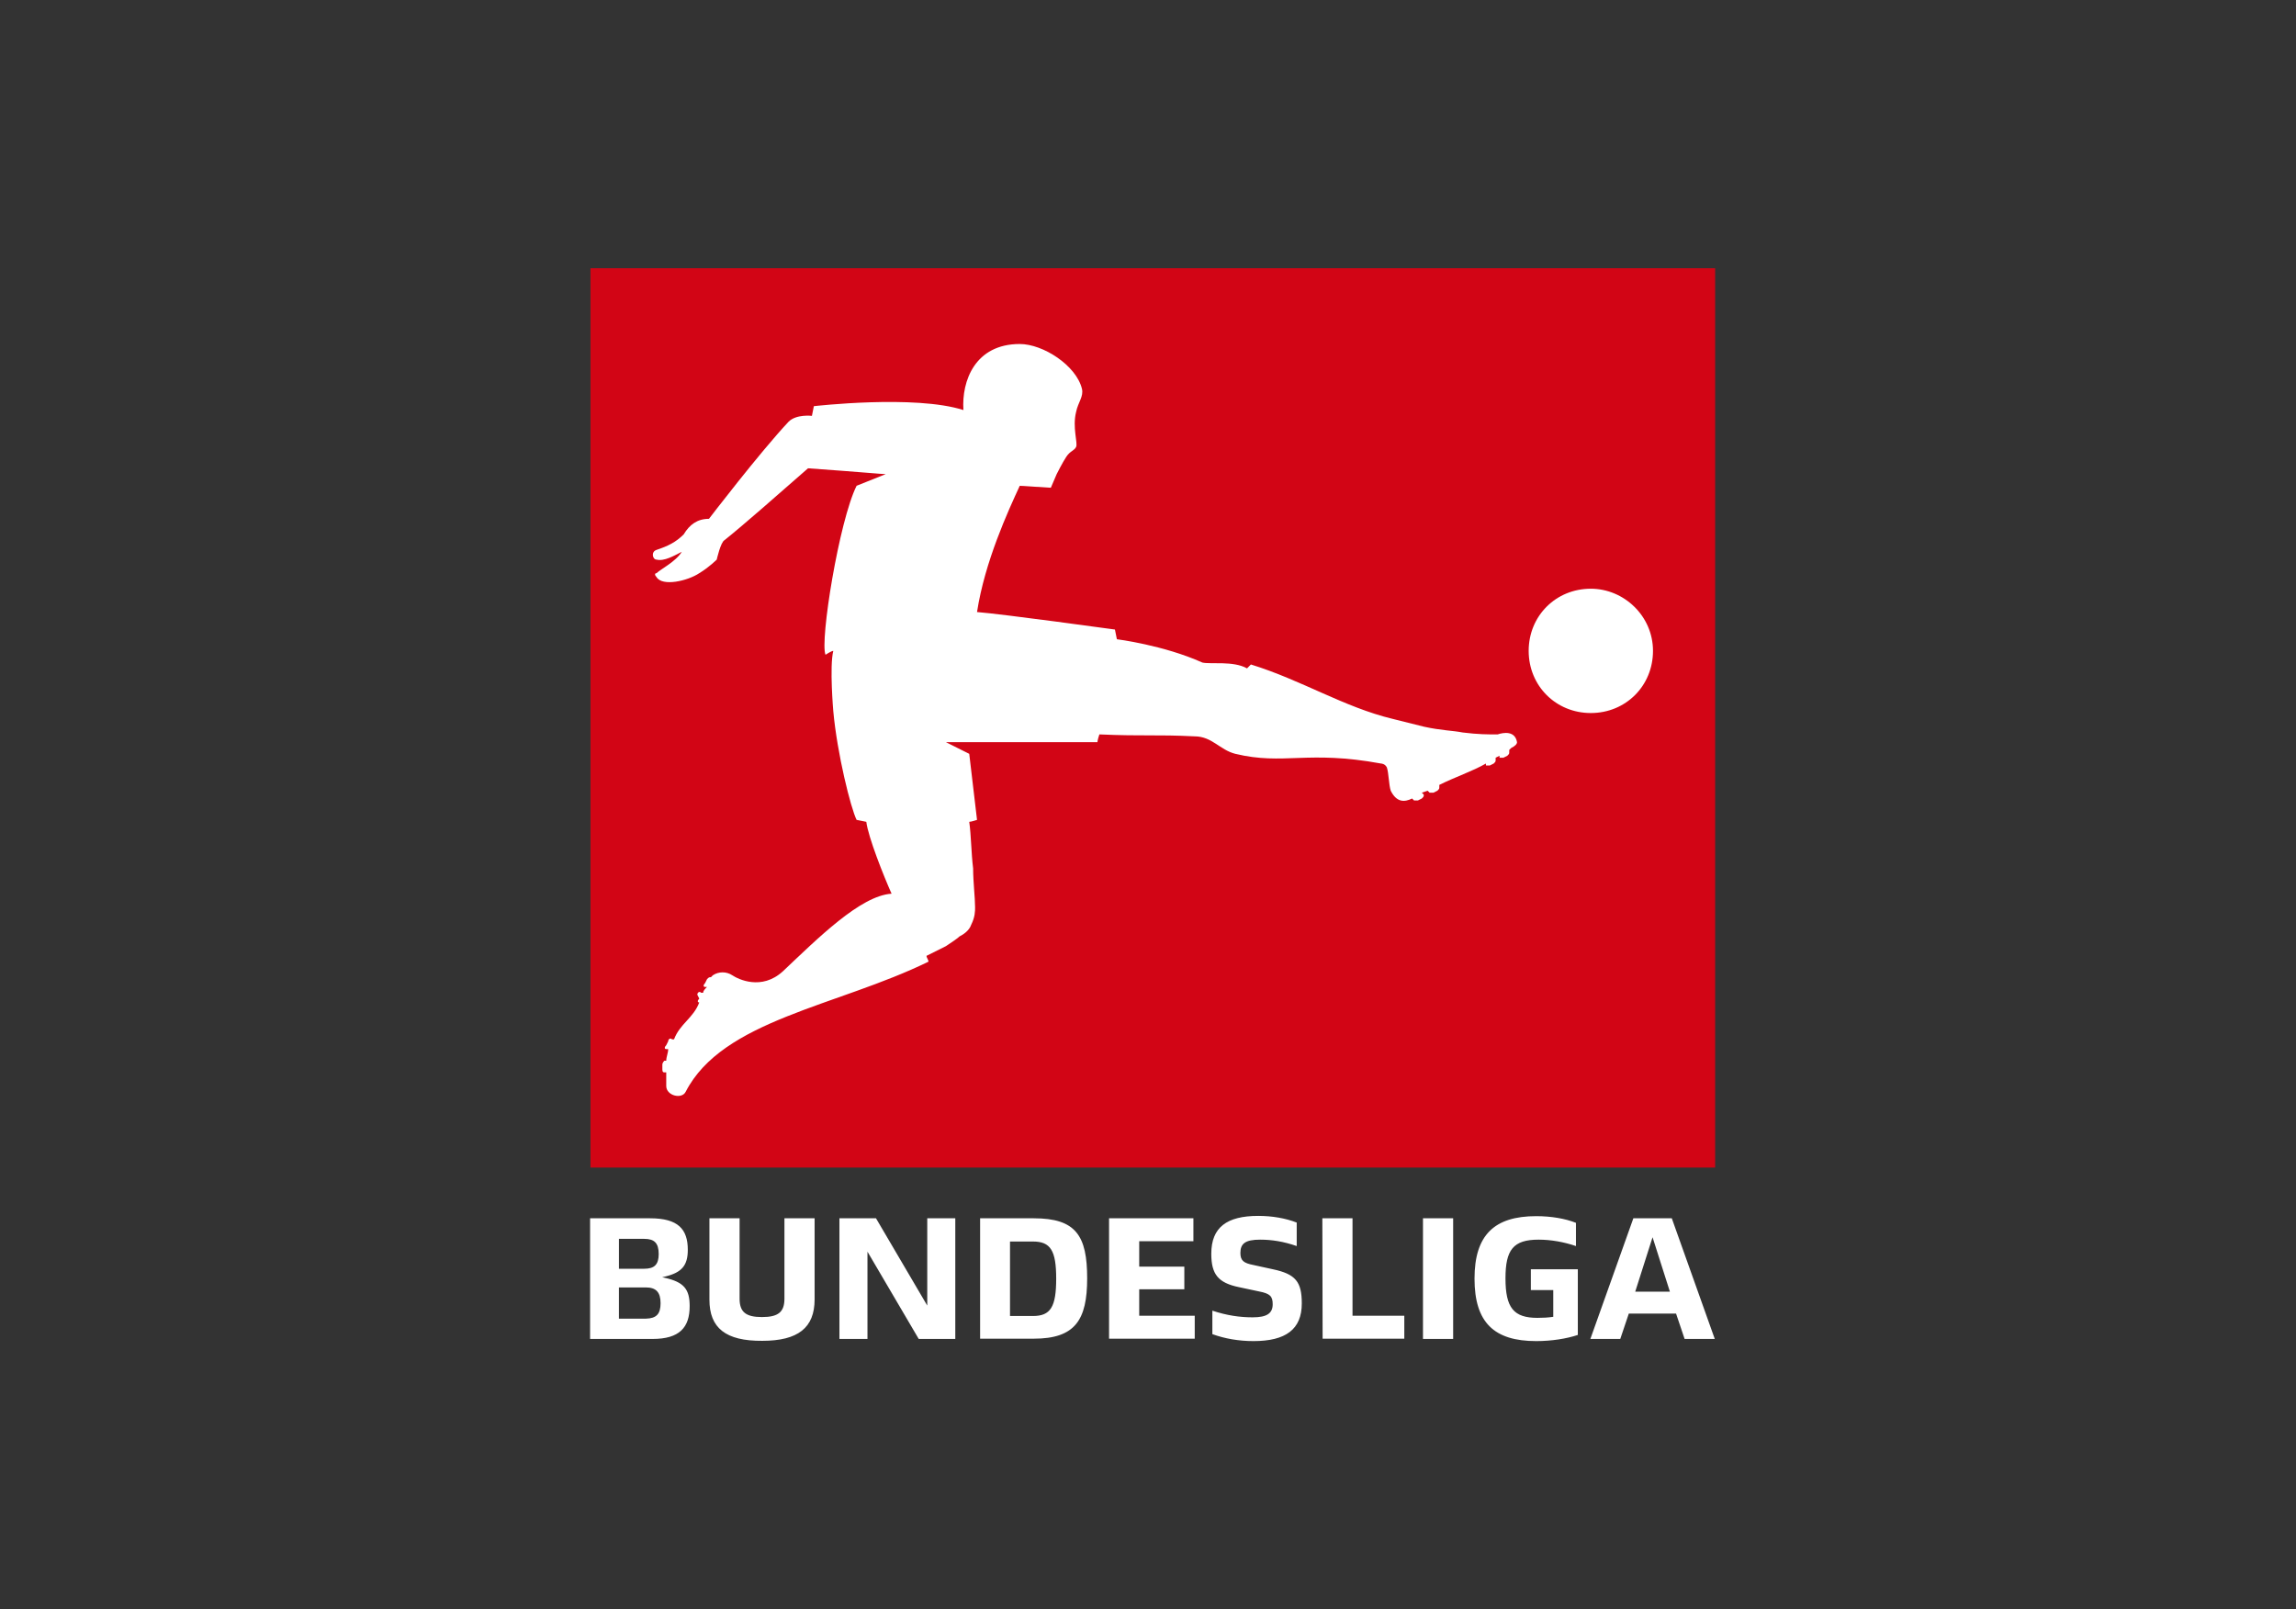 <svg width="214" height="150" viewBox="0 0 214 150" fill="none" xmlns="http://www.w3.org/2000/svg">
<rect x="0" y="0" width="214" height="150" fill="#333333" stroke="none"/>
<g clip-path="url(#clip0_789_1339)">
<path d="M159.861 25H55.035V108.825H159.861V25Z" fill="#D20515"/>
<path d="M141.394 69.176C141.394 69.357 141.213 69.538 140.851 69.719L140.67 69.9V70.082C140.67 70.263 140.67 70.263 140.489 70.443L140.127 70.625C139.946 70.625 139.764 70.625 139.764 70.625V70.443L139.402 70.625V70.806C139.402 70.987 139.402 70.987 139.221 71.167L138.859 71.349C138.678 71.349 138.497 71.349 138.497 71.349V71.167C137.23 71.892 135.6 72.435 134.152 73.159V73.341C134.152 73.522 134.152 73.522 133.971 73.702L133.608 73.883C133.427 73.883 133.246 73.883 133.246 73.883L133.065 73.702L132.522 73.883L132.703 74.065C132.703 74.246 132.703 74.246 132.522 74.427L132.16 74.608C131.979 74.608 131.797 74.608 131.797 74.608L131.616 74.427C130.892 74.789 130.168 74.789 129.625 73.702C129.444 73.159 129.444 72.073 129.263 71.53C129.082 71.167 128.719 71.167 128.719 71.167C121.84 69.9 119.667 71.349 115.141 70.263C113.693 69.901 112.969 68.633 111.339 68.633C107.718 68.452 106.631 68.633 102.468 68.452C102.286 68.995 102.286 69.177 102.286 69.177H88.167L90.339 70.263L91.064 76.419C91.064 76.419 90.52 76.6 90.339 76.6C90.52 77.867 90.52 79.497 90.701 80.945C90.701 82.213 90.883 83.661 90.883 84.565C90.883 84.928 90.883 85.471 90.52 86.195C90.339 86.739 89.796 87.1 89.434 87.281C89.253 87.463 88.71 87.825 88.168 88.187C87.443 88.548 86.719 88.911 86.357 89.091C86.357 89.273 86.538 89.453 86.538 89.635C78.029 93.798 67.347 95.066 63.908 101.765C63.545 102.489 62.097 102.127 62.097 101.222C62.097 100.86 62.097 100.317 62.097 99.954H61.916C61.735 99.954 61.735 99.773 61.735 99.593V99.23C61.735 99.049 61.916 98.869 61.916 98.869H62.097C62.097 98.507 62.279 98.144 62.279 97.782H62.097C61.916 97.782 61.916 97.601 62.097 97.421L62.279 97.059C62.279 96.877 62.46 96.697 62.641 96.877H62.822C63.365 95.429 64.632 94.886 65.175 93.437C64.994 93.437 64.994 93.256 65.175 93.076L64.994 92.714C64.994 92.532 65.175 92.351 65.356 92.532H65.538C65.538 92.351 65.719 92.17 65.9 91.989H65.719C65.538 91.989 65.538 91.808 65.719 91.627L65.9 91.265C66.081 91.084 66.081 91.084 66.262 91.084L66.443 90.903C66.986 90.541 67.711 90.541 68.253 90.903C68.797 91.265 70.969 92.351 72.961 90.541C76.219 87.464 80.203 83.48 83.099 83.299C82.374 81.669 80.926 78.049 80.745 76.6L79.84 76.419C79.296 75.332 78.029 70.263 77.667 66.281C77.667 66.281 77.305 62.117 77.667 60.668C77.486 60.668 76.943 61.029 76.943 61.029C76.399 59.762 78.21 48.537 79.84 45.278L82.555 44.192C82.193 44.192 80.383 44.011 75.314 43.648C72.417 46.183 69.339 48.899 67.528 50.348C67.166 50.529 66.804 52.159 66.804 52.159C66.804 52.159 66.079 52.883 65.175 53.426C64.088 54.15 61.734 54.694 61.191 53.788C61.01 53.607 61.01 53.426 61.191 53.426C61.553 53.064 63.002 52.34 63.545 51.434C62.82 51.797 61.916 52.34 61.191 52.16C60.829 52.16 60.648 51.434 61.191 51.254C62.277 50.892 63.002 50.53 63.726 49.806C64.269 48.901 64.994 48.358 66.079 48.358C66.079 48.358 70.787 42.202 73.502 39.306C74.227 38.581 75.675 38.763 75.675 38.763L75.856 37.858C75.856 37.858 85.271 36.772 89.797 38.22C89.616 35.504 90.883 32.064 95.047 32.064C97.22 32.064 100.298 34.055 100.841 36.228C101.022 36.952 100.479 37.495 100.298 38.4C99.936 39.848 100.479 41.297 100.298 41.659C100.117 42.021 99.755 42.021 99.393 42.564C99.031 43.107 98.487 44.193 98.487 44.193L97.944 45.461L95.047 45.28C93.961 47.633 91.789 52.341 91.064 57.047C93.418 57.229 103.918 58.677 103.918 58.677L104.099 59.582C104.099 59.582 108.444 60.125 112.065 61.754C112.79 61.935 114.962 61.573 116.229 62.298L116.591 61.935C121.298 63.384 125.281 65.919 129.808 67.006C129.808 67.006 131.981 67.548 132.705 67.73C134.335 68.091 135.421 68.091 136.326 68.273C137.774 68.454 138.679 68.454 139.585 68.454C140.127 68.271 141.213 68.09 141.394 69.176ZM148.274 54.873C145.015 54.873 142.481 57.407 142.481 60.666C142.481 63.925 145.016 66.46 148.274 66.46C151.533 66.46 154.068 63.925 154.068 60.666C154.068 57.408 151.352 54.873 148.274 54.873Z" fill="white"/>
<path d="M64.281 121.74C64.281 123.731 63.336 124.8 60.823 124.8H55V113.554H60.599C63.211 113.554 64.107 114.574 64.107 116.49C64.107 117.933 63.56 118.605 62.017 118.978L61.718 119.053L61.968 119.102C63.734 119.5 64.281 120.148 64.281 121.74ZM57.688 118.257H60.052C60.997 118.257 61.395 117.859 61.395 116.888C61.395 115.869 60.997 115.471 60.052 115.471H57.688V118.257ZM61.569 121.466C61.569 120.446 61.146 119.998 60.2 119.998H57.687V122.909H60.2C61.196 122.885 61.569 122.462 61.569 121.466ZM66.123 121.143V113.554H68.934V121.043C68.934 122.287 69.507 122.76 71.025 122.76C72.543 122.76 73.114 122.288 73.114 121.043V113.554H75.926V121.117C75.926 123.756 74.383 124.975 71.049 124.975C67.641 125 66.123 123.781 66.123 121.143ZM89.038 113.554V124.8H85.63L80.853 116.665V124.8H78.24V113.554H81.648L86.426 121.69V113.554H89.038ZM91.352 113.554H96.354C100.285 113.554 101.33 115.171 101.33 119.152C101.33 123.033 100.21 124.775 96.354 124.775H91.352V113.554ZM96.278 122.661C97.921 122.661 98.443 121.816 98.443 119.178C98.443 116.564 97.921 115.719 96.278 115.719H94.139V122.661H96.278ZM103.37 113.554H111.232V115.693H106.181V118.057H110.386V120.172H106.181V122.635H111.356V124.775H103.37V113.554ZM112.999 124.352V122.163C114.342 122.611 115.561 122.785 116.756 122.785C118.049 122.785 118.622 122.436 118.622 121.566C118.622 120.819 118.373 120.571 117.353 120.372L115.487 119.974C113.546 119.576 112.899 118.779 112.899 116.864C112.899 114.4 114.342 113.331 117.278 113.331C118.597 113.331 119.841 113.555 120.861 113.953V116.142C119.642 115.719 118.548 115.545 117.453 115.545C116.059 115.545 115.611 115.918 115.611 116.789C115.611 117.51 115.935 117.734 116.83 117.909L118.647 118.307C120.762 118.754 121.334 119.476 121.334 121.491C121.334 123.905 119.841 125 116.83 125C115.463 125 114.168 124.776 112.999 124.352ZM123.25 113.554H126.062V122.635H130.889V124.775H123.275L123.25 113.554ZM132.63 113.554H135.442V124.8H132.63V113.554ZM147.062 118.307V124.427C146.017 124.776 144.624 125 143.181 125C139.274 125 137.433 123.283 137.433 119.178C137.433 115.123 139.274 113.355 143.181 113.355C144.574 113.355 145.893 113.58 146.888 113.978V116.142C145.793 115.769 144.574 115.545 143.404 115.545C141.041 115.545 140.319 116.49 140.319 119.153C140.319 121.914 141.091 122.835 143.305 122.835C143.803 122.835 144.3 122.81 144.773 122.736V120.247H142.684V118.307H147.062ZM156.218 122.436H151.814L151.018 124.8H148.231L152.238 113.554H155.82L159.827 124.8H157.015L156.218 122.436ZM154.028 115.32L152.411 120.396H155.645L154.028 115.32Z" fill="white"/>
</g>
<defs>
<clipPath id="clip0_789_1339">
<rect width="104.861" height="100" fill="white" transform="translate(55 25)"/>
</clipPath>
</defs>
</svg>
